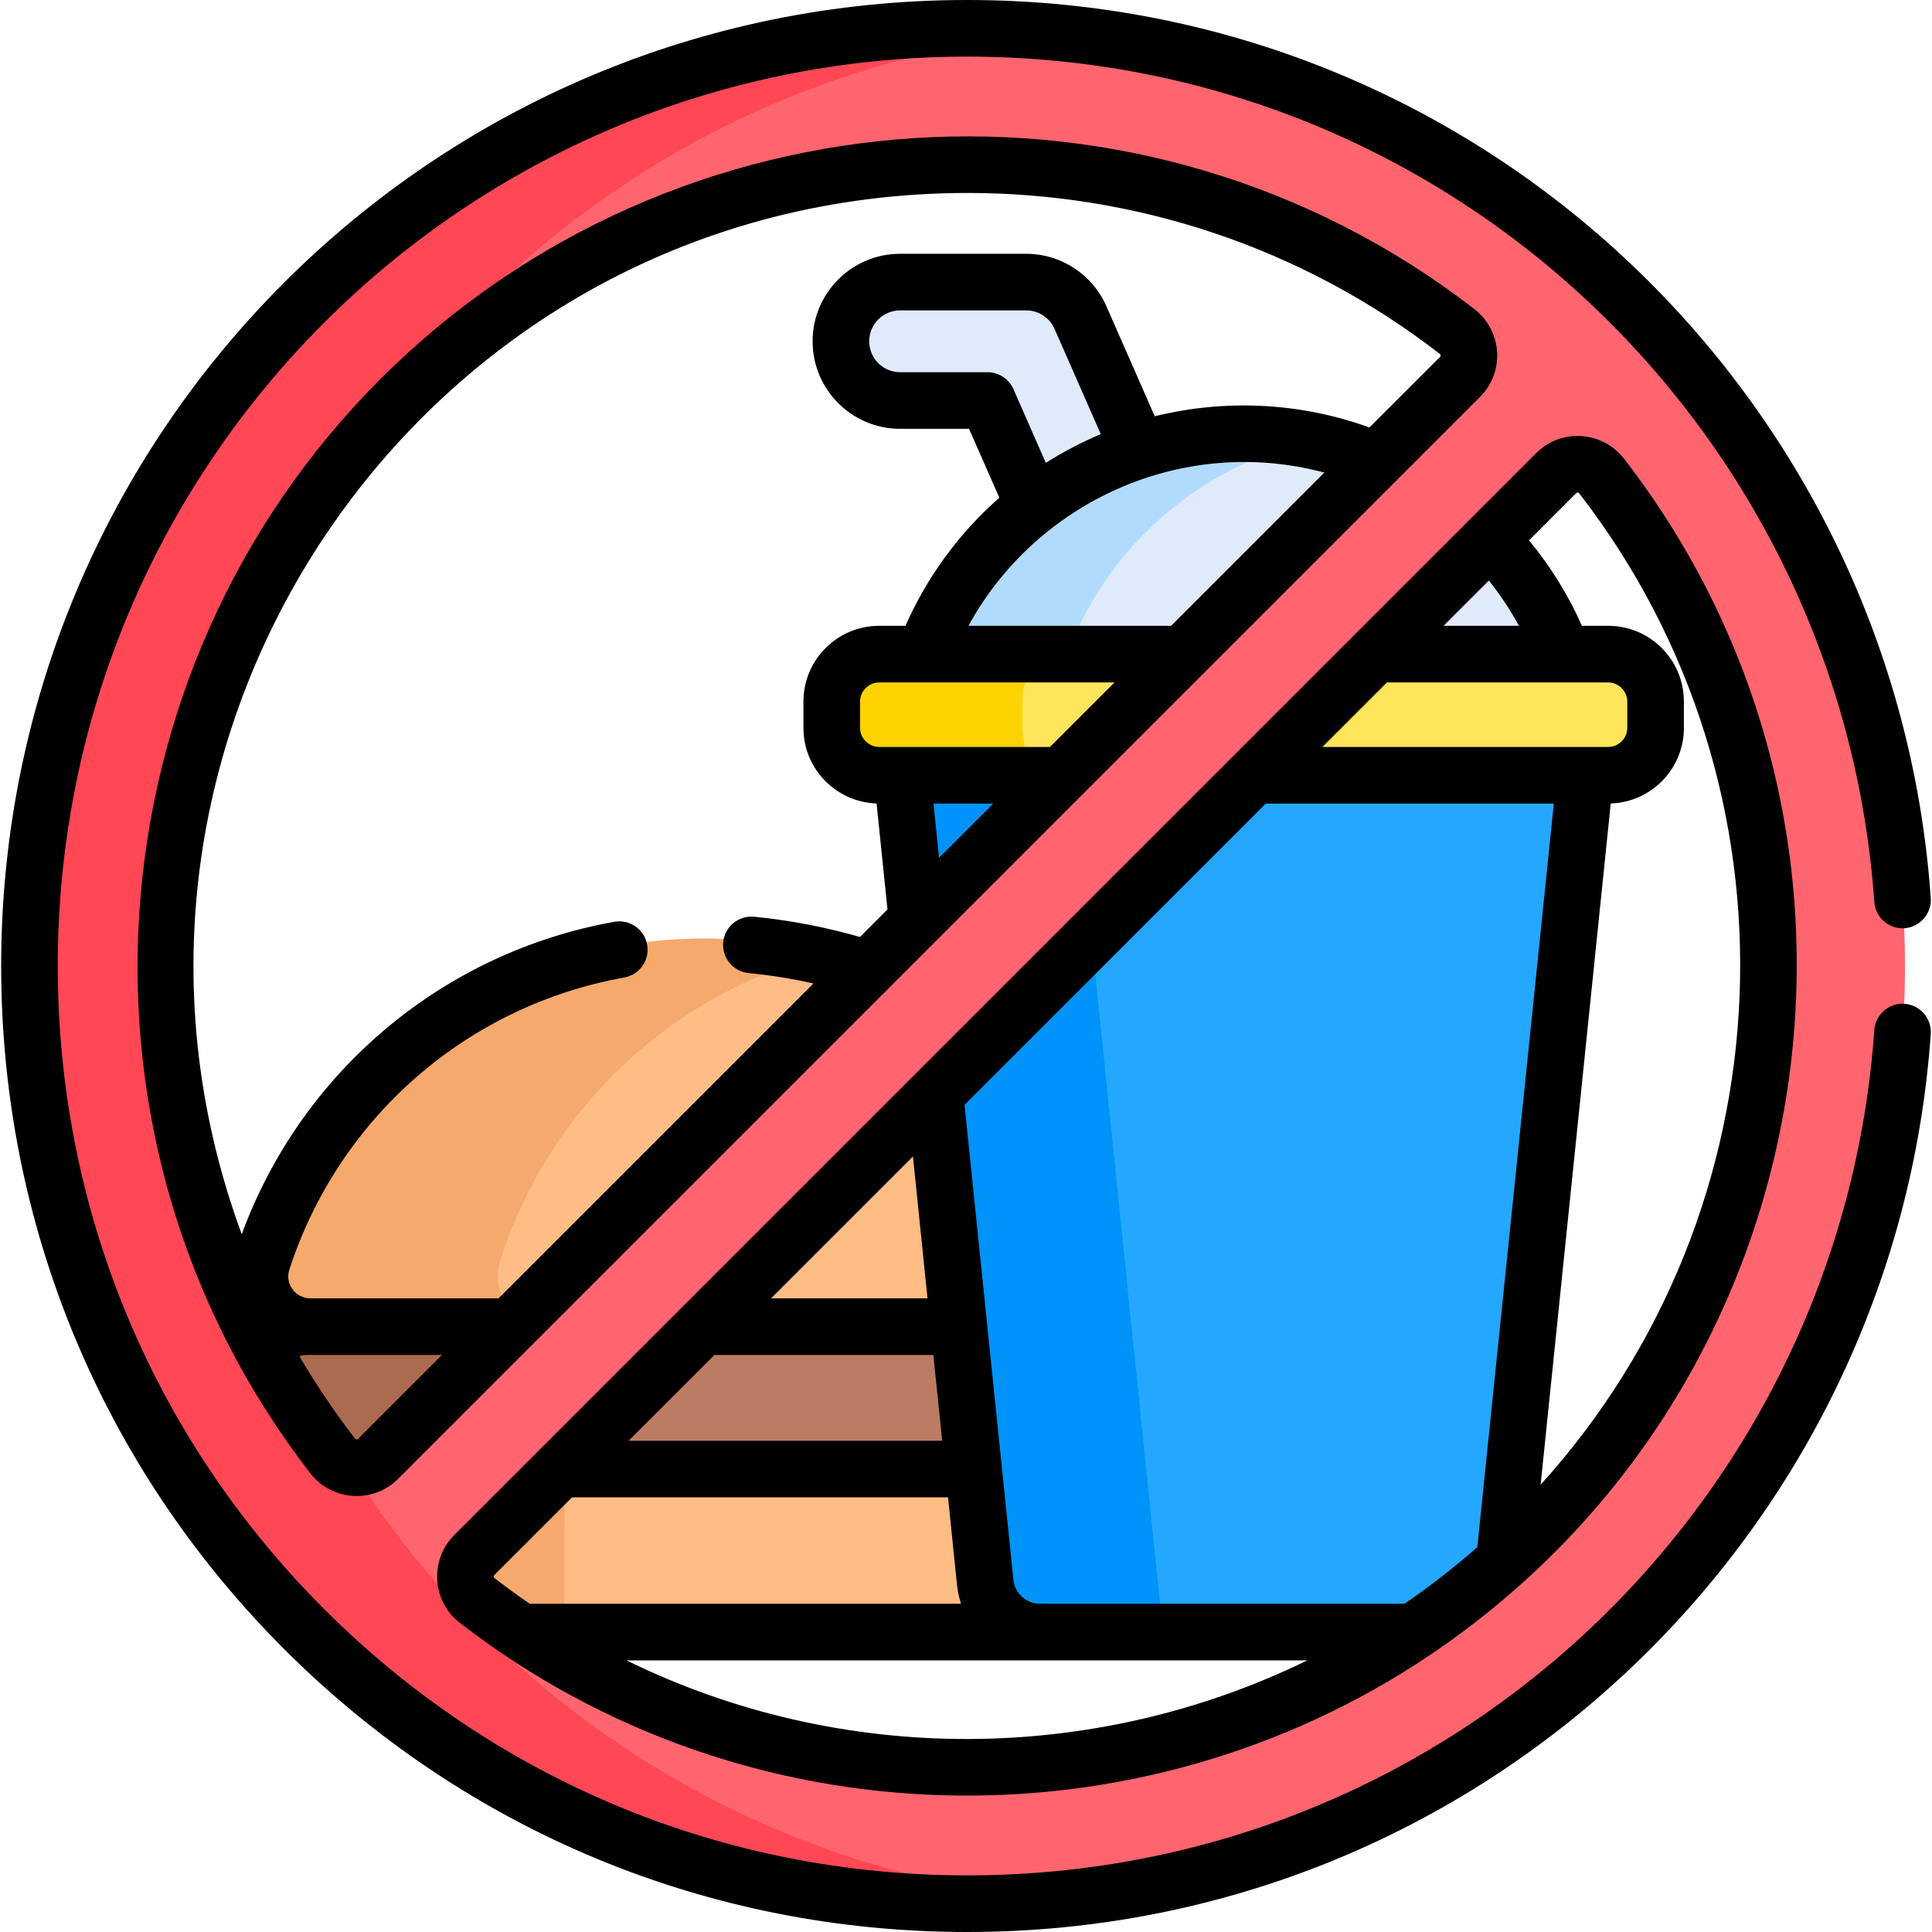<svg width="50" height="50" viewBox="0 0 50 50" fill="none" xmlns="http://www.w3.org/2000/svg">
<g clip-path="url(#clip0_64_7839)">
<path d="M28.009 8.197C27.757 7.623 27.189 7.252 26.561 7.252H23.298C22.426 7.252 21.717 7.962 21.717 8.834C21.717 9.705 22.426 10.415 23.298 10.415H25.529L26.74 13.171L26.79 13.132C27.605 12.496 28.514 12.013 29.489 11.698L29.541 11.682L28.009 8.197Z" fill="#DFEBFA"/>
<path d="M24.907 34.237H18.149L14.269 38.117H25.306L24.907 34.237Z" fill="#BC7C63"/>
<path d="M6.731 34.867L6.695 34.917L6.725 34.971C7.252 35.937 7.861 36.869 8.535 37.74C8.69 37.941 8.925 38.066 9.178 38.082C9.197 38.083 9.215 38.083 9.234 38.083C9.466 38.083 9.69 37.991 9.855 37.826L13.444 34.237H7.957C7.473 34.237 7.015 34.472 6.731 34.867Z" fill="#AB6B51"/>
<path d="M24.819 34.334L24.201 28.323L18.189 34.334H24.819Z" fill="#FFBD86"/>
<path d="M22.647 25.034L22.495 24.985C15.339 22.66 8.708 26.422 6.701 32.605C6.408 33.507 7.086 34.432 8.037 34.432H13.249L22.647 25.034Z" fill="#FFBD86"/>
<path d="M12.951 32.605C14.233 28.654 17.405 25.692 21.394 24.674C14.668 23.055 8.605 26.741 6.701 32.605C6.408 33.507 7.086 34.432 8.037 34.432H13.249L13.493 34.187C13.006 33.853 12.75 33.224 12.951 32.605Z" fill="#F6A96C"/>
<path d="M25.598 40.949L25.287 37.922H14.464L12.207 40.178C11.831 40.555 11.875 41.174 12.294 41.499C12.659 41.782 13.042 42.058 13.432 42.319L13.457 42.336H26.919V42.141C26.236 42.141 25.668 41.628 25.598 40.949Z" fill="#FFBD86"/>
<path d="M14.612 42.266V37.922H14.464L12.207 40.178C11.831 40.555 11.875 41.174 12.294 41.499C12.659 41.782 13.042 42.058 13.432 42.319L13.457 42.336H14.616C14.615 42.312 14.612 42.29 14.612 42.266Z" fill="#F6A96C"/>
<path d="M23.296 20.016L23.697 23.914L27.595 20.016H23.296Z" fill="#0193FA"/>
<path d="M32.438 20.016L24.149 28.305L25.452 40.964C25.53 41.718 26.16 42.287 26.918 42.287H36.595L36.608 42.279C37.434 41.724 38.228 41.103 38.968 40.435L38.981 40.422L41.081 20.016H32.438Z" fill="#23A8FE"/>
<path d="M28.243 24.212L24.149 28.305L25.452 40.964C25.53 41.718 26.16 42.287 26.918 42.287H30.103L28.243 24.212Z" fill="#0193FA"/>
<path d="M35.641 11.875C34.546 11.413 33.384 11.178 32.189 11.178C30.35 11.178 28.586 11.735 27.087 12.788C25.622 13.818 24.513 15.244 23.88 16.911L23.855 16.978H30.634L35.708 11.903L35.641 11.875Z" fill="#DFEBFA"/>
<path d="M30.828 12.788C31.809 12.099 32.903 11.624 34.057 11.377C33.447 11.246 32.823 11.178 32.189 11.178C30.35 11.178 28.586 11.735 27.087 12.788C25.622 13.818 24.513 15.244 23.88 16.911L23.855 16.978H27.595L27.62 16.911C28.254 15.244 29.363 13.818 30.828 12.788Z" fill="#B1DBFC"/>
<path d="M40.498 16.911C40.074 15.795 39.437 14.789 38.605 13.919L38.571 13.883L35.477 16.977H40.523L40.498 16.911Z" fill="#DFEBFA"/>
<path d="M21.48 18.155V18.839C21.48 19.542 22.052 20.114 22.755 20.114H27.498L30.732 16.88H22.755C22.052 16.88 21.48 17.452 21.48 18.155Z" fill="#FEE55A"/>
<path d="M26.456 18.863V18.131C26.456 17.571 26.796 17.089 27.28 16.88H22.755C22.052 16.88 21.48 17.452 21.48 18.155V18.839C21.48 19.542 22.052 20.114 22.755 20.114H27.28C26.796 19.905 26.456 19.423 26.456 18.863Z" fill="#FFD301"/>
<path d="M41.624 16.88H35.575L32.341 20.114H41.624C42.327 20.114 42.899 19.542 42.899 18.839V18.155C42.899 17.452 42.327 16.88 41.624 16.88Z" fill="#FEE55A"/>
<path d="M42.193 7.841C32.716 -1.636 17.351 -1.636 7.873 7.841C-1.604 17.318 -1.604 32.683 7.873 42.16C17.351 51.637 32.716 51.637 42.193 42.16C51.67 32.683 51.67 17.318 42.193 7.841ZM9.786 37.757C9.452 38.091 8.902 38.054 8.612 37.68C2.313 29.543 2.896 17.799 10.364 10.331C17.832 2.863 29.576 2.28 37.713 8.58C38.086 8.869 38.124 9.419 37.79 9.753L9.786 37.757ZM12.354 41.421C11.98 41.132 11.942 40.582 12.276 40.248L40.28 12.244C40.614 11.91 41.165 11.947 41.454 12.321C47.753 20.458 47.17 32.202 39.703 39.67C32.235 47.138 20.491 47.721 12.354 41.421Z" fill="#FF656F"/>
<path d="M12.412 42.16C11.114 40.862 9.994 39.453 9.052 37.963C8.884 37.923 8.727 37.829 8.611 37.68C2.467 29.743 2.872 18.376 9.825 10.891C10.59 9.822 11.451 8.801 12.412 7.841C16.572 3.68 21.868 1.347 27.302 0.839C20.358 0.191 13.189 2.524 7.872 7.841C-1.605 17.318 -1.605 32.683 7.872 42.16C13.189 47.477 20.358 49.81 27.302 49.162C21.868 48.654 16.573 46.321 12.412 42.16Z" fill="#FF4756"/>
<path d="M11.902 42C19.29 47.719 29.466 47.895 36.986 42.846C47.369 35.873 49.564 21.604 42.03 11.872C41.471 11.15 40.404 11.08 39.759 11.725C38.392 13.092 12.831 38.653 11.755 39.729C11.11 40.375 11.18 41.441 11.902 42ZM39.31 16.196H37.36L38.532 15.024C38.826 15.393 39.086 15.784 39.31 16.196ZM41.621 17.661C41.888 17.661 42.114 17.887 42.114 18.154V18.839C42.114 19.106 41.888 19.332 41.621 19.332C39.433 19.332 36.395 19.332 34.224 19.332L35.895 17.661C36.599 17.661 40.888 17.661 41.621 17.661ZM38.233 40.04C37.62 40.577 36.994 41.063 36.349 41.505H26.916C26.559 41.505 26.263 41.238 26.227 40.884L24.962 28.594C25.669 27.887 31.759 21.797 32.759 20.797H40.213L38.233 40.04ZM23.627 29.93L24.004 33.601H19.955L23.627 29.93ZM18.49 35.066H24.155L24.384 37.286H16.27L18.49 35.066ZM12.791 40.765L14.805 38.751H24.535L24.769 41.034C24.784 41.173 24.819 41.349 24.871 41.505H13.71C13.695 41.495 13.681 41.485 13.666 41.475C13.348 41.255 13.046 41.033 12.799 40.842C12.774 40.822 12.769 40.787 12.791 40.765ZM16.213 42.97H33.833C28.323 45.662 21.785 45.705 16.213 42.97ZM40.795 12.761C40.799 12.757 40.809 12.747 40.828 12.747C40.829 12.747 40.831 12.747 40.832 12.747C40.856 12.749 40.868 12.764 40.871 12.769C46.809 20.438 46.328 31.291 39.871 38.425L41.686 20.794C42.736 20.759 43.579 19.897 43.579 18.839V18.154C43.579 17.074 42.701 16.196 41.621 16.196H40.94C40.588 15.398 40.128 14.659 39.571 13.985L40.795 12.761Z" fill="black"/>
<path d="M38.304 10.271C38.95 9.625 38.88 8.559 38.158 8C29.642 1.407 17.469 2.186 9.842 9.813C2.281 17.374 1.383 29.54 8.03 38.128C8.584 38.843 9.651 38.924 10.301 38.275C10.761 37.814 37.405 11.17 38.304 10.271ZM24.159 20.797H25.706L24.303 22.2L24.159 20.797ZM28.843 17.661C28.708 17.796 27.328 19.176 27.171 19.332C26.503 19.332 23.426 19.332 22.752 19.332C22.484 19.332 22.258 19.106 22.258 18.839V18.154C22.258 17.887 22.484 17.661 22.752 17.661C23.932 17.661 26.777 17.661 28.843 17.661ZM27.066 11.979L26.228 10.071C26.111 9.805 25.848 9.633 25.557 9.633H23.295C22.854 9.633 22.495 9.274 22.495 8.833C22.495 8.392 22.854 8.033 23.295 8.033H26.558C26.875 8.033 27.163 8.221 27.291 8.511L28.488 11.235C27.983 11.447 27.477 11.716 27.066 11.979ZM34.273 12.23C33.654 12.849 31.359 15.145 30.308 16.196H25.064C26.809 12.999 30.584 11.246 34.273 12.23ZM25.049 4.994C29.345 4.994 33.655 6.367 37.261 9.158C37.266 9.162 37.281 9.174 37.283 9.198C37.284 9.22 37.273 9.23 37.269 9.235L35.44 11.063C33.6 10.396 31.658 10.336 29.885 10.773L28.632 7.922C28.27 7.099 27.456 6.568 26.558 6.568H23.295C22.046 6.568 21.03 7.584 21.03 8.833C21.03 10.082 22.046 11.098 23.295 11.098H25.079L25.863 12.881C24.821 13.797 23.995 14.924 23.433 16.196H22.752C21.672 16.196 20.793 17.074 20.793 18.154V18.839C20.793 19.897 21.637 20.759 22.686 20.794L22.968 23.535L22.255 24.249C21.381 23.996 20.443 23.816 19.517 23.725C19.116 23.686 18.756 23.98 18.716 24.382C18.677 24.785 18.971 25.143 19.374 25.183C19.936 25.238 20.502 25.329 21.052 25.452L12.902 33.601H8.034C7.646 33.601 7.369 33.224 7.487 32.861C8.765 28.925 12.087 26.027 16.156 25.298C16.555 25.227 16.82 24.846 16.748 24.448C16.677 24.05 16.295 23.785 15.898 23.856C11.458 24.652 7.806 27.73 6.256 31.942C1.471 18.961 11.007 4.994 25.049 4.994ZM9.228 37.253C9.204 37.251 9.192 37.236 9.188 37.231C9.185 37.227 9.182 37.223 9.178 37.218C8.69 36.586 8.205 35.876 7.768 35.132C7.761 35.121 7.755 35.109 7.748 35.098C7.813 35.077 7.882 35.066 7.954 35.066H11.437L9.265 37.239C9.26 37.243 9.248 37.254 9.228 37.253Z" fill="black"/>
<path d="M49.289 24.022C49.692 23.993 49.996 23.643 49.968 23.24C49.066 10.382 38.392 0 25.03 0C11.213 0 0.03 11.181 0.03 25C0.03 31.678 2.631 37.956 7.353 42.678C12.075 47.4 18.352 50 25.03 50C38.389 50 49.066 39.621 49.968 26.76C49.996 26.357 49.692 26.007 49.289 25.978C48.886 25.951 48.535 26.254 48.507 26.658C47.657 38.761 37.609 48.535 25.03 48.535C18.744 48.535 12.834 46.087 8.388 41.642C3.943 37.197 1.495 31.287 1.495 25C1.495 11.993 12.021 1.465 25.03 1.465C37.605 1.465 47.657 11.236 48.507 23.342C48.535 23.746 48.886 24.05 49.289 24.022Z" fill="black"/>
</g>
<defs>
<clipPath id="clip0_64_7839">
<rect width="50" height="50" fill="white"/>
</clipPath>
</defs>
</svg>
